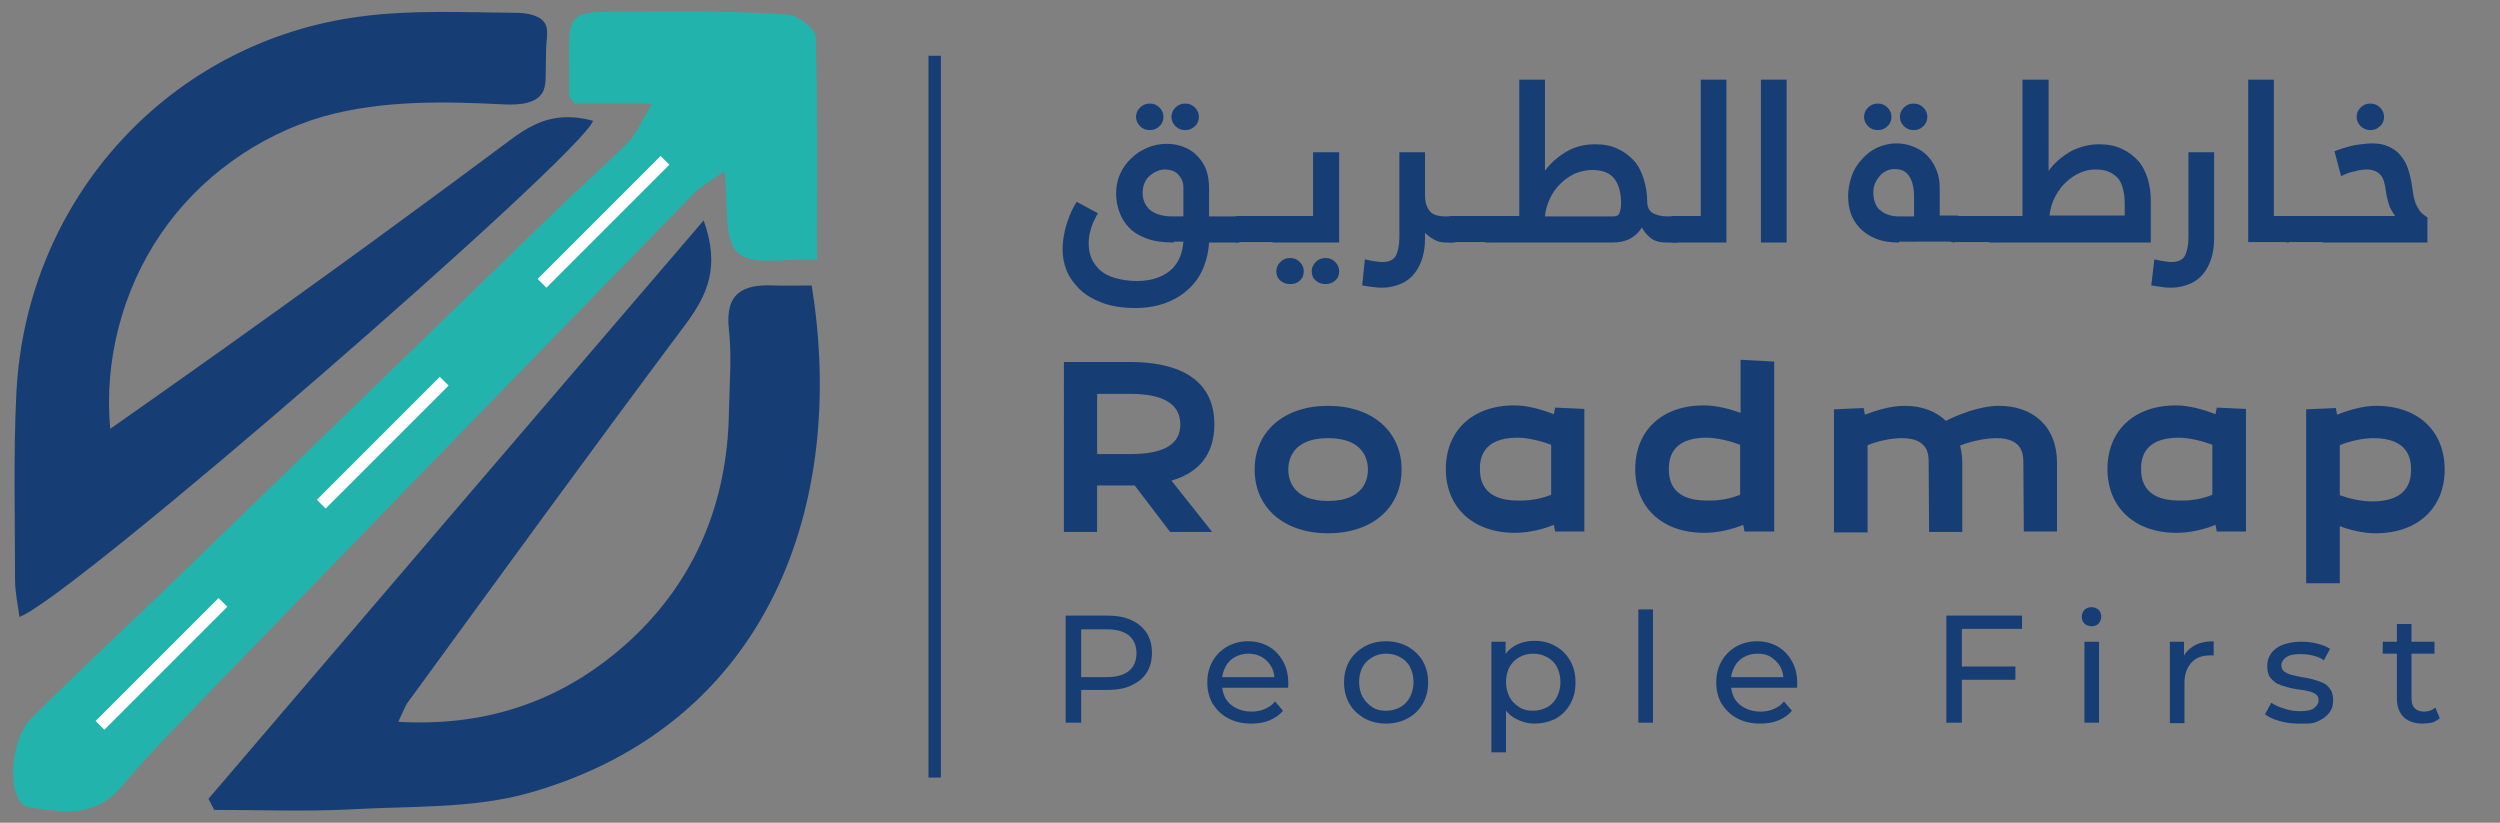 <svg xmlns="http://www.w3.org/2000/svg" xmlns:xlink="http://www.w3.org/1999/xlink" id="Layer_1" x="0px" y="0px" viewBox="0 0 564.9 185.9" style="enable-background:new 0 0 564.9 185.9;" xml:space="preserve"><rect x="0" y="0" width="564.9" height="185.9" fill="#808080" stroke="none"/><style type="text/css">	.st0{fill:#23B3AD;}	.st1{fill:#173D75;}	.st2{fill:#FFFFFF;}</style><g>	<g>		<g>			<path class="st0" d="M147.4,23.4c-7.5,0-12.7,0-17.6,0c-0.7-1-1.2-1.5-1.2-1.9c0.3-20.7-3-18.7,18.4-18.9c10.4-0.1,20.7,0,31,0.7    c2.3,0.2,6.2,3.1,6.3,4.9c0.5,16.4,0.3,32.8,0.3,50.5c-6.7-0.4-14.6,1.5-17.9-1.6c-3.3-3.1-2.1-11.1-3-18.4    c-2.7,1.9-5.1,3.2-7,5.1C119.4,82,82.2,120.4,45,158.8c-6.1,6.3-12.2,12.6-17.8,19.2c-5.9,6.9-13.5,5.5-20.6,4.4    c-5.1-0.8-4.8-14.9,0.6-20.2c10.3-10.3,21-20.2,31.5-30.3c28.9-28,57.8-56.1,86.7-84.1c5.5-5.3,11.3-10.4,16.7-15.8    C143.9,30,145,27.2,147.4,23.4z"></path>			<path class="st1" d="M4.4,139.4c-0.4-2.9-1-5.7-1-8.4c0-14.1-0.4-28.1,0.3-42.2c2.2-44.1,34.9-79.6,78-85.1    c11.5-1.5,23.3-0.9,35-0.8c2.2,0,5.8,0.5,6.7,2.9c0.5,1.5,0,3.8,0,5.3c0,2-0.1,4.1-0.1,6.1c0,1.1-0.1,2.3-0.5,3.3    c-1.4,3-5.4,3.2-8.7,3.1c-13.7-0.7-27.7-1-41,2.7c-14.8,4.3-28.1,13.8-36.8,26.6s-12.8,28.6-11.4,44    c17.4-12.2,34.7-24.5,51.8-36.9c8.6-6.2,17.1-12.5,25.7-18.8c4.3-3.2,8.5-6.3,12.8-9.5c3.7-2.8,7.5-5,12.3-5.2    c2.2-0.1,4.4,0.2,6.5,0.8C131.5,34.9,16.4,135,4.4,139.4z"></path>			<path class="st1" d="M159,49.8c3.8,10.6,0.8,16.9-4.1,23.5c-21.1,28.2-41.8,56.7-62.6,85.2c-0.8,1-1.2,2.3-2.3,4.6    c20.8,1.2,38.1-5.2,52.6-18.6c14.6-13.6,21.7-31,22.1-51c0.1-6.4,0.7-12.8,0-19.1c-0.9-8.2,3.2-10.2,10.1-9.9    c2.9,0.1,5.8,0,8.6,0c8,49-9.4,99.1-63.6,114.6c-12.9,3.7-27.2,3-40.9,3.8c-10.1,0.5-20.3,0.1-30.5,0.1c-0.4-0.8-0.9-1.7-1.3-2.5    C84,137.3,120.9,94.2,159,49.8z"></path>		</g>					<rect x="35.1" y="130.4" transform="matrix(0.707 0.707 -0.707 0.707 116.764 18.116)" class="st2" width="2.8" height="39.3"></rect>					<rect x="85.1" y="80.4" transform="matrix(0.707 0.707 -0.707 0.707 96.062 -31.862)" class="st2" width="2.8" height="39.3"></rect>					<rect x="135" y="30.5" transform="matrix(0.707 0.707 -0.707 0.707 75.39 -81.77)" class="st2" width="2.8" height="39.3"></rect>	</g>	<g>		<g>			<path class="st1" d="M273.9,120.2h-9.5l-8-10.5h-8.5v10.5h-7.5V81.8h15.1c9.6,0,18.9,3.1,18.9,14.1c0,7.3-4.1,11.1-9.7,12.7    L273.9,120.2z M255.4,102.6c7.8,0,11.3-2.3,11.3-6.7c0-4.4-3.5-6.9-11.3-6.9h-7.5v13.6H255.4z"></path>			<path class="st1" d="M283.5,106.1c0-8.6,6.6-14.4,16.6-14.4s16.6,5.8,16.6,14.4c0,8.6-6.6,14.4-16.6,14.4    S283.5,114.7,283.5,106.1z M291.1,106.1c0,2,0.8,7.1,9,7.1s9-5.1,9-7.1c0-2-0.8-7.1-9-7.1S291.1,104.1,291.1,106.1z"></path>			<path class="st1" d="M351.1,118.6c-2.5,1-5.6,1.8-8.8,1.8c-9.5,0-15.6-5.8-15.6-14.4c0-8.6,5.9-14.4,15.5-14.4c3,0,6.4,1,8.9,2    l0.3-1.5l6.6,0.3v27.7h-6.6L351.1,118.6z M350.5,111.8v-11.3c-2.1-0.8-5.2-1.6-7.6-1.6c-8.2,0-8.5,5.1-8.5,7.1    c0,2,0.4,7.1,8.5,7.1C345.9,113.2,348.5,112.6,350.5,111.8z"></path>			<path class="st1" d="M393.9,118.6c-2.5,1-5.6,1.8-8.8,1.8c-9.6,0-15.6-5.8-15.6-14.4c0-8.6,5.9-14.4,15.5-14.4    c2.8,0,5.9,0.8,8.3,1.7v-12l7.6,0.4v38.4h-6.7L393.9,118.6z M393.2,111.8v-11.3c-2.1-0.8-5.2-1.6-7.6-1.6c-8.2,0-8.5,5.1-8.5,7.1    c0,2,0.3,7.1,8.5,7.1C388.7,113.2,391.2,112.6,393.2,111.8z"></path>			<path class="st1" d="M457.2,104.6c0-1.7,0-5.6-6.1-5.6c-2.6,0-6.1,0.8-8.2,1.7c0.3,1.2,0.5,2.5,0.5,3.9v15.6h-7.5l-0.1-15.6    c0-1.7,0.1-5.6-6.1-5.6c-2.4,0-5.6,0.7-7.7,1.6v19.7h-7.6V92.5l6.7-0.3l0.3,1.5c2.6-1,5.9-2,9-2c3.8,0,7,1.2,9.3,3.4    c2.3-1.2,7.5-3.4,12-3.4c7.6,0,13.1,4.6,13.1,12.8v15.6h-7.5L457.2,104.6z"></path>			<path class="st1" d="M500.6,118.6c-2.5,1-5.6,1.8-8.8,1.8c-9.5,0-15.6-5.8-15.6-14.4c0-8.6,5.9-14.4,15.5-14.4c3,0,6.4,1,8.9,2    l0.3-1.5l6.6,0.3v27.7h-6.6L500.6,118.6z M499.9,111.8v-11.3c-2.1-0.8-5.2-1.6-7.6-1.6c-8.2,0-8.5,5.1-8.5,7.1    c0,2,0.4,7.1,8.5,7.1C495.4,113.2,498,112.6,499.9,111.8z"></path>			<path class="st1" d="M528.7,131.8h-7.6V92.5l6.7-0.3l0.3,1.5c2.5-1,5.8-2,8.8-2c9.6,0,15.5,5.8,15.5,14.4c0,8.6-6,14.4-15.6,14.4    c-2.8,0-5.7-0.7-8.1-1.6V131.8z M544.8,106.1c0-2-0.3-7.1-8.5-7.1c-2.4,0-5.5,0.7-7.6,1.6v11.3c2,0.7,4.5,1.4,7.6,1.4    C544.5,113.2,544.8,108.1,544.8,106.1z"></path>		</g>		<g>			<path class="st1" d="M240.8,163.3v-24.2h9.4c2.1,0,3.9,0.3,5.4,1c1.5,0.7,2.6,1.6,3.5,2.9c0.8,1.3,1.2,2.8,1.2,4.5    s-0.4,3.3-1.2,4.5c-0.8,1.3-2,2.2-3.5,2.9c-1.5,0.7-3.3,1-5.4,1h-7.5l1.6-1.6v9H240.8z M244.3,154.7l-1.6-1.7h7.4    c2.2,0,3.9-0.5,5-1.4c1.1-0.9,1.7-2.3,1.7-4c0-1.7-0.6-3.1-1.7-4c-1.1-0.9-2.8-1.4-5-1.4h-7.4l1.6-1.7V154.7z"></path>			<path class="st1" d="M282.7,163.5c-2,0-3.7-0.4-5.2-1.2s-2.6-1.9-3.5-3.3c-0.8-1.4-1.2-3-1.2-4.8c0-1.8,0.4-3.4,1.2-4.8    c0.8-1.4,1.9-2.5,3.3-3.3c1.4-0.8,3-1.2,4.7-1.2c1.8,0,3.3,0.4,4.7,1.2c1.4,0.8,2.4,1.9,3.2,3.3c0.8,1.4,1.2,3.1,1.2,5    c0,0.1,0,0.3,0,0.5c0,0.2,0,0.4-0.1,0.5h-15.6v-2.4h13.9l-1.3,0.8c0-1.2-0.2-2.2-0.7-3.1c-0.5-0.9-1.2-1.6-2.1-2.2    c-0.9-0.5-1.9-0.8-3.1-0.8c-1.2,0-2.2,0.3-3.1,0.8s-1.6,1.2-2.1,2.2c-0.5,0.9-0.8,2-0.8,3.2v0.6c0,1.2,0.3,2.3,0.8,3.3    c0.6,1,1.4,1.7,2.4,2.2c1,0.5,2.2,0.8,3.5,0.8c1.1,0,2.1-0.2,3-0.6c0.9-0.4,1.7-0.9,2.3-1.7l1.8,2.1c-0.8,1-1.9,1.7-3.1,2.2    S284.2,163.5,282.7,163.5z"></path>			<path class="st1" d="M313.2,163.5c-1.8,0-3.5-0.4-4.9-1.2c-1.4-0.8-2.6-1.9-3.4-3.3s-1.2-3-1.2-4.8c0-1.8,0.4-3.4,1.2-4.8    c0.8-1.4,2-2.5,3.4-3.3c1.4-0.8,3.1-1.2,4.9-1.2c1.8,0,3.4,0.4,4.9,1.2c1.4,0.8,2.6,1.9,3.4,3.3c0.8,1.4,1.2,3,1.2,4.8    c0,1.8-0.4,3.4-1.2,4.8c-0.8,1.4-1.9,2.5-3.4,3.3C316.7,163.1,315,163.5,313.2,163.5z M313.2,160.6c1.2,0,2.2-0.3,3.2-0.8    c0.9-0.5,1.7-1.3,2.2-2.3c0.5-1,0.8-2.1,0.8-3.4c0-1.3-0.3-2.4-0.8-3.4c-0.5-1-1.3-1.7-2.2-2.2c-0.9-0.5-2-0.8-3.2-0.8    s-2.2,0.3-3.1,0.8c-0.9,0.5-1.7,1.3-2.2,2.2s-0.8,2.1-0.8,3.4c0,1.3,0.3,2.4,0.8,3.4c0.6,1,1.3,1.7,2.2,2.3    C311,160.4,312,160.6,313.2,160.6z"></path>			<path class="st1" d="M337,170v-25h3.2v4.9l-0.2,4.3l0.3,4.3V170H337z M346.7,163.5c-1.5,0-2.9-0.4-4.2-1.1    c-1.3-0.7-2.3-1.7-3-3.1c-0.7-1.4-1.1-3.1-1.1-5.2c0-2.1,0.4-3.8,1.1-5.2c0.7-1.4,1.7-2.4,3-3.1c1.3-0.7,2.7-1,4.2-1    c1.8,0,3.4,0.4,4.8,1.2c1.4,0.8,2.5,1.9,3.3,3.3c0.8,1.4,1.2,3,1.2,4.9c0,1.9-0.4,3.5-1.2,4.9c-0.8,1.4-1.9,2.5-3.3,3.3    C350.1,163.1,348.5,163.5,346.7,163.5z M346.4,160.6c1.2,0,2.2-0.3,3.2-0.8c0.9-0.5,1.7-1.3,2.2-2.3c0.5-1,0.8-2.1,0.8-3.4    c0-1.3-0.3-2.4-0.8-3.4s-1.3-1.7-2.2-2.2c-0.9-0.5-2-0.8-3.2-0.8c-1.2,0-2.2,0.3-3.1,0.8c-0.9,0.5-1.7,1.3-2.2,2.2    s-0.8,2.1-0.8,3.4c0,1.3,0.3,2.4,0.8,3.4c0.5,1,1.3,1.7,2.2,2.3C344.2,160.4,345.3,160.6,346.4,160.6z"></path>			<path class="st1" d="M370.2,163.3v-25.6h3.3v25.6H370.2z"></path>			<path class="st1" d="M397.7,163.5c-2,0-3.7-0.4-5.2-1.2s-2.6-1.9-3.5-3.3c-0.8-1.4-1.2-3-1.2-4.8c0-1.8,0.4-3.4,1.2-4.8    c0.8-1.4,1.9-2.5,3.3-3.3c1.4-0.8,3-1.2,4.7-1.2c1.8,0,3.3,0.4,4.7,1.2c1.4,0.8,2.4,1.9,3.2,3.3c0.8,1.4,1.2,3.1,1.2,5    c0,0.1,0,0.3,0,0.5c0,0.2,0,0.4-0.1,0.5h-15.6v-2.4h13.9l-1.3,0.8c0-1.2-0.2-2.2-0.7-3.1c-0.5-0.9-1.2-1.6-2.1-2.2    s-1.9-0.8-3.1-0.8c-1.2,0-2.2,0.3-3.1,0.8s-1.6,1.2-2.1,2.2c-0.5,0.9-0.8,2-0.8,3.2v0.6c0,1.2,0.3,2.3,0.8,3.3    c0.6,1,1.4,1.7,2.4,2.2c1,0.5,2.2,0.8,3.5,0.8c1.1,0,2.1-0.2,3-0.6s1.7-0.9,2.3-1.7l1.8,2.1c-0.8,1-1.9,1.7-3.1,2.2    S399.2,163.5,397.7,163.5z"></path>			<path class="st1" d="M443.3,163.3h-3.5v-24.2h17.1v3h-13.6V163.3z M442.9,150.6h12.5v3h-12.5V150.6z"></path>			<path class="st1" d="M472.6,141.5c-0.6,0-1.2-0.2-1.6-0.6c-0.4-0.4-0.6-0.9-0.6-1.5c0-0.6,0.2-1.1,0.6-1.6c0.4-0.4,1-0.6,1.6-0.6    c0.6,0,1.2,0.2,1.6,0.6c0.4,0.4,0.6,0.9,0.6,1.5c0,0.6-0.2,1.1-0.6,1.6C473.8,141.3,473.3,141.5,472.6,141.5z M471,163.3V145h3.3    v18.3H471z"></path>			<path class="st1" d="M490.3,163.3V145h3.2v5l-0.3-1.2c0.5-1.3,1.4-2.2,2.6-2.9c1.2-0.7,2.7-1,4.4-1v3.2c-0.1,0-0.3,0-0.4,0    s-0.2,0-0.4,0c-1.8,0-3.2,0.5-4.2,1.6c-1,1.1-1.6,2.6-1.6,4.6v9.1H490.3z"></path>			<path class="st1" d="M519.3,163.5c-1.5,0-3-0.2-4.3-0.6c-1.4-0.4-2.4-0.9-3.2-1.5l1.4-2.6c0.8,0.5,1.8,1,2.9,1.3    c1.2,0.4,2.3,0.6,3.5,0.6c1.5,0,2.7-0.2,3.3-0.7s1-1,1-1.8c0-0.6-0.2-1-0.6-1.3c-0.4-0.3-1-0.6-1.6-0.7c-0.7-0.2-1.4-0.3-2.3-0.4    c-0.8-0.1-1.7-0.3-2.5-0.5c-0.8-0.2-1.6-0.5-2.3-0.8c-0.7-0.4-1.2-0.9-1.7-1.5c-0.4-0.6-0.6-1.5-0.6-2.5c0-1.1,0.3-2.1,0.9-2.9    s1.5-1.5,2.6-1.9c1.1-0.4,2.5-0.7,4.1-0.7c1.2,0,2.4,0.1,3.6,0.4c1.2,0.3,2.2,0.7,3,1.2l-1.4,2.6c-0.8-0.6-1.7-0.9-2.6-1.1    c-0.9-0.2-1.8-0.3-2.7-0.3c-1.5,0-2.5,0.2-3.2,0.7c-0.7,0.5-1.1,1.1-1.1,1.8c0,0.6,0.2,1.1,0.6,1.4c0.4,0.3,1,0.6,1.7,0.8    c0.7,0.2,1.4,0.3,2.3,0.5c0.8,0.1,1.7,0.3,2.5,0.5c0.8,0.2,1.6,0.5,2.3,0.8c0.7,0.3,1.2,0.8,1.7,1.5c0.4,0.6,0.6,1.5,0.6,2.5    c0,1.1-0.3,2.1-1,2.9c-0.6,0.8-1.6,1.4-2.7,1.9S521,163.5,519.3,163.5z"></path>			<path class="st1" d="M538.4,147.7V145h11.7v2.7H538.4z M547.4,163.5c-1.8,0-3.3-0.5-4.3-1.5c-1-1-1.5-2.4-1.5-4.3V141h3.3v16.7    c0,1,0.2,1.8,0.7,2.3c0.5,0.5,1.2,0.8,2.1,0.8c1,0,1.9-0.3,2.6-0.9l1,2.4c-0.5,0.4-1.1,0.8-1.8,1    C548.9,163.4,548.1,163.5,547.4,163.5z"></path>		</g>		<g>			<path class="st1" d="M265.2,54.8c-2.4,0-4.5-0.3-6.1-0.9c-1.6-0.6-3-1.4-4-2.5c-1-1-1.7-2.2-2.2-3.6c-0.5-1.4-0.7-2.7-0.7-4.2    c0-1.5,0.3-3,0.9-4.3c0.6-1.3,1.4-2.5,2.5-3.5c1-1,2.2-1.8,3.6-2.4c1.4-0.6,2.9-0.9,4.5-0.9c1.5,0,2.8,0.3,4,0.8    c1.2,0.5,2.2,1.2,3,2.1c0.8,0.9,1.5,1.9,1.9,3.1c0.4,1.2,0.6,2.6,0.6,4.1v6.3h6.5c0.5,0,0.8,0.1,1,0.4c0.2,0.3,0.3,0.6,0.3,1v3.1    c0,0.3-0.1,0.6-0.3,0.9c-0.2,0.3-0.6,0.5-1,0.5h-6.5c-0.1,1.9-0.5,3.7-1.2,5.5c-0.7,1.8-1.7,3.3-3.1,4.7    c-1.4,1.4-3.1,2.5-5.1,3.3s-4.4,1.3-7.2,1.3c-3,0-5.5-0.4-7.6-1.2c-2.1-0.8-3.8-1.8-5.1-3.1c-1.3-1.3-2.3-2.7-2.9-4.2    c-0.6-1.5-0.9-3.1-0.9-4.6c0-1.5,0.2-3,0.5-4.3c0.3-1.3,0.7-2.5,1.1-3.5s0.8-1.7,1.1-2.3c0.3-0.5,0.5-0.8,0.5-0.8l4.8,2.6    c-0.4,0.6-0.7,1.3-1.1,2.1c-0.3,0.7-0.5,1.4-0.7,2.2c-0.2,0.8-0.3,1.6-0.3,2.5c0,1.2,0.2,2.3,0.6,3.3c0.4,1,1.1,1.9,1.9,2.7    c0.9,0.8,2,1.4,3.4,1.8c1.4,0.4,3.1,0.7,5,0.7c1.9,0,3.5-0.3,4.8-0.8s2.4-1.2,3.2-2c0.8-0.8,1.4-1.8,1.8-2.8    c0.4-1.1,0.6-2.1,0.7-3.3H265.2z M256.7,26.4c0-0.8,0.3-1.5,0.9-2.1c0.6-0.6,1.3-0.9,2.2-0.9c0.9,0,1.6,0.3,2.2,0.9    c0.6,0.6,0.9,1.3,0.9,2.1c0,0.8-0.3,1.6-0.9,2.1c-0.6,0.6-1.3,0.9-2.2,0.9c-0.9,0-1.6-0.3-2.2-0.9    C257,27.9,256.7,27.2,256.7,26.4z M267.4,48.9v-6.6c0-1.1-0.4-2-1.1-2.8c-0.7-0.8-1.8-1.2-3.1-1.2c-0.6,0-1.2,0.1-1.8,0.4    c-0.6,0.2-1.1,0.6-1.6,1s-0.9,1-1.2,1.7c-0.3,0.7-0.4,1.4-0.4,2.3c0,0.9,0.2,1.7,0.6,2.4c0.4,0.7,0.8,1.2,1.4,1.6    c0.6,0.4,1.3,0.7,2.1,0.9s1.6,0.3,2.5,0.3H267.4z M264.7,26.4c0-0.8,0.3-1.5,0.9-2.1c0.6-0.6,1.3-0.9,2.2-0.9    c0.9,0,1.6,0.3,2.2,0.9c0.6,0.6,0.9,1.3,0.9,2.1c0,0.8-0.3,1.6-0.9,2.1c-0.6,0.6-1.3,0.9-2.2,0.9c-0.9,0-1.6-0.3-2.2-0.9    C265,27.9,264.7,27.2,264.7,26.4z"></path>			<path class="st1" d="M279.8,54.8c-0.5,0-0.9-0.1-1.1-0.4c-0.2-0.3-0.3-0.6-0.3-0.9v-3.1c0-0.4,0.1-0.7,0.4-1.1    c0.2-0.3,0.6-0.5,1.1-0.5h8.5c0.6,0,0.9,0.1,1.1,0.4c0.2,0.3,0.3,0.6,0.3,1v3.1c0,0.3-0.1,0.6-0.3,0.9c-0.2,0.3-0.6,0.5-1.1,0.5    H279.8z"></path>			<path class="st1" d="M288,54.8c-0.5,0-0.8-0.1-1-0.4s-0.3-0.6-0.3-0.9v-3.1c0-0.4,0.1-0.7,0.3-1.1c0.2-0.3,0.6-0.5,1-0.5h8.7    V34.4h5.9v20.4H288z M288.4,61.3c0-0.8,0.3-1.5,0.9-2.1c0.6-0.6,1.3-0.9,2.2-0.9c0.9,0,1.6,0.3,2.2,0.9c0.6,0.6,0.9,1.3,0.9,2.1    c0,0.9-0.3,1.6-0.9,2.1c-0.6,0.6-1.3,0.8-2.2,0.8c-0.9,0-1.6-0.3-2.2-0.8C288.7,62.9,288.4,62.2,288.4,61.3z M296.4,61.3    c0-0.8,0.3-1.5,0.9-2.1c0.6-0.6,1.3-0.9,2.2-0.9c0.9,0,1.6,0.3,2.2,0.9c0.6,0.6,0.9,1.3,0.9,2.1c0,0.9-0.3,1.6-0.9,2.1    s-1.3,0.8-2.2,0.8c-0.9,0-1.6-0.3-2.2-0.8S296.4,62.2,296.4,61.3z"></path>			<path class="st1" d="M326.7,54.8c-1,0-1.9-0.2-2.7-0.7c-0.8-0.4-1.5-1-2-1.5V54c0,1.5-0.2,3-0.6,4.3c-0.4,1.3-1,2.5-1.8,3.5    s-1.8,1.8-3,2.3s-2.6,0.9-4.2,0.9c-0.6,0-1.2,0-1.8-0.1c-0.6-0.1-1.1-0.1-1.5-0.2c-0.3,0-0.5-0.1-0.7-0.1c-0.2,0-0.4-0.1-0.6-0.1    l0.6-5.9l1.4,0.3c0.4,0.1,0.8,0.1,1.3,0.2c0.5,0.1,0.9,0.1,1.3,0.1c1.5,0,2.5-0.5,3-1.4c0.5-1,0.8-2.4,0.8-4.2V34.4h5.8v9.8    c0,1.4,0.3,2.5,1,3.4c0.6,0.9,1.9,1.3,3.6,1.3h1.8c0.6,0,1,0.1,1.1,0.4c0.2,0.3,0.3,0.6,0.3,1v3.1c0,0.3-0.1,0.6-0.3,0.9    c-0.2,0.3-0.6,0.5-1.1,0.5H326.7z"></path>			<path class="st1" d="M328,54.8c-0.5,0-0.9-0.1-1.1-0.4s-0.3-0.6-0.3-0.9v-3.1c0-0.4,0.1-0.7,0.4-1.1c0.2-0.3,0.6-0.5,1.1-0.5h8.5    c0.6,0,0.9,0.1,1.1,0.4c0.2,0.3,0.3,0.6,0.3,1v3.1c0,0.3-0.1,0.6-0.3,0.9c-0.2,0.3-0.6,0.5-1.1,0.5H328z"></path>			<path class="st1" d="M376.6,54.8c-1.5,0-2.7-0.3-3.6-1c-0.9-0.7-1.5-1.5-2-2.4c-0.6,1-1.5,1.9-2.6,2.5c-1.1,0.6-2.5,0.9-4,0.9    h-28.2c-0.6,0-0.9-0.1-1.1-0.4c-0.2-0.3-0.2-0.6-0.2-0.9v-3.1c0-0.4,0.1-0.7,0.3-1.1c0.2-0.3,0.5-0.5,1-0.5h7.1V18h5.8v20.6    c1.2-1.7,2.8-3.1,4.8-4.3c2-1.2,4.2-1.7,6.6-1.7c1.9,0,3.5,0.3,5,1c1.5,0.7,2.7,1.6,3.7,2.7c1,1.1,1.7,2.5,2.2,4.1    c0.5,1.6,0.8,3.3,0.8,5.1c0,1.2,0.4,2.1,1.2,2.6c0.8,0.5,2,0.8,3.5,0.8h1.8c0.6,0,1,0.1,1.1,0.4c0.2,0.3,0.2,0.6,0.2,1v3.1    c0,0.3-0.1,0.6-0.3,0.9c-0.2,0.3-0.6,0.5-1.1,0.5H376.6z M364.5,48.9c0.7,0,1.2-0.2,1.4-0.7c0.2-0.5,0.4-1.2,0.4-2.2    c0-2.4-0.5-4.3-1.5-5.6c-1-1.3-2.7-2-5-2c-1.3,0-2.6,0.3-3.9,0.8c-1.2,0.6-2.3,1.3-3.3,2.3c-1,1-1.8,2.1-2.4,3.4s-1,2.6-1.1,4    H364.5z"></path>			<path class="st1" d="M378.2,54.8c-0.5,0-0.8-0.1-1-0.4c-0.2-0.3-0.3-0.6-0.3-0.9v-3.1c0-0.4,0.1-0.7,0.3-1.1    c0.2-0.3,0.5-0.5,1-0.5h6.1V18h5.8v36.8H378.2z"></path>			<path class="st1" d="M397.9,18h5.8v36.8h-5.8V18z"></path>			<path class="st1" d="M429.1,54.8c-2.1,0-3.9-0.3-5.3-0.9c-1.5-0.6-2.6-1.4-3.6-2.4c-0.9-1-1.6-2.1-2-3.3    c-0.4-1.2-0.6-2.5-0.6-3.8c0-1.6,0.3-3.1,0.8-4.6s1.3-2.7,2.3-3.8c1-1.1,2.1-2,3.4-2.6c1.3-0.6,2.8-1,4.4-1c1.5,0,2.8,0.3,4,0.8    c1.2,0.5,2.3,1.2,3.1,2.1c0.9,0.9,1.5,2,2,3.2s0.7,2.6,0.7,4.1v6.1h3.7c0.5,0,0.8,0.1,1.1,0.4c0.2,0.3,0.3,0.6,0.3,1v3.1    c0,0.3-0.1,0.6-0.3,0.9c-0.2,0.3-0.6,0.5-1.1,0.5H429.1z M421.2,26.4c0-0.8,0.3-1.5,0.9-2.1c0.6-0.6,1.3-0.9,2.2-0.9    c0.9,0,1.6,0.3,2.2,0.9c0.6,0.6,0.9,1.3,0.9,2.1c0,0.8-0.3,1.6-0.9,2.1c-0.6,0.6-1.3,0.9-2.2,0.9c-0.9,0-1.6-0.3-2.2-0.9    C421.5,27.9,421.2,27.2,421.2,26.4z M432.5,48.9v-4.6c0-1.9-0.4-3.4-1.1-4.5s-1.8-1.6-3.3-1.6c-0.6,0-1.2,0.1-1.8,0.4    c-0.6,0.3-1.1,0.6-1.5,1.1c-0.4,0.5-0.8,1-1.1,1.7c-0.3,0.6-0.4,1.4-0.4,2.2c0,1,0.2,1.8,0.5,2.5c0.3,0.7,0.7,1.2,1.3,1.6    c0.5,0.4,1.1,0.7,1.8,0.9c0.7,0.2,1.4,0.3,2.1,0.3H432.5z M429.3,26.4c0-0.8,0.3-1.5,0.9-2.1c0.6-0.6,1.3-0.9,2.2-0.9    c0.9,0,1.6,0.3,2.2,0.9c0.6,0.6,0.9,1.3,0.9,2.1c0,0.8-0.3,1.6-0.9,2.1c-0.6,0.6-1.3,0.9-2.2,0.9c-0.9,0-1.6-0.3-2.2-0.9    C429.6,27.9,429.3,27.2,429.3,26.4z"></path>			<path class="st1" d="M441.7,54.8c-0.5,0-0.9-0.1-1.1-0.4s-0.3-0.6-0.3-0.9v-3.1c0-0.4,0.1-0.7,0.4-1.1c0.2-0.3,0.6-0.5,1.1-0.5    h8.5c0.6,0,0.9,0.1,1.1,0.4c0.2,0.3,0.3,0.6,0.3,1v3.1c0,0.3-0.1,0.6-0.3,0.9c-0.2,0.3-0.6,0.5-1.1,0.5H441.7z"></path>			<path class="st1" d="M450,54.8c-0.5,0-0.8-0.1-1.1-0.4s-0.3-0.6-0.3-0.9v-3.1c0-0.4,0.1-0.7,0.3-1.1c0.2-0.3,0.6-0.5,1-0.5h7.1    V18h5.9v20.6c1.4-1.9,3.2-3.4,5.2-4.5c2-1,4.1-1.5,6.2-1.5c1.9,0,3.6,0.3,5.1,1c1.5,0.7,2.7,1.6,3.7,2.7c1,1.1,1.7,2.5,2.2,4.1    c0.5,1.6,0.7,3.3,0.7,5.1v9.3H450z M480.1,45.9c0-1.4-0.2-2.6-0.5-3.6c-0.3-1-0.7-1.8-1.3-2.3c-0.6-0.6-1.3-1-2.1-1.3    c-0.8-0.3-1.7-0.4-2.7-0.4c-1.1,0-2.3,0.2-3.4,0.7c-1.2,0.5-2.2,1.2-3.2,2.1c-1,0.9-1.8,2-2.5,3.3c-0.7,1.3-1.1,2.7-1.3,4.3h17    V45.9z"></path>			<path class="st1" d="M500.3,54c0,1.5-0.2,3-0.6,4.3c-0.4,1.3-1,2.5-1.8,3.5s-1.8,1.8-3,2.3s-2.6,0.9-4.2,0.9    c-0.7,0-1.3,0-1.8-0.1c-0.5-0.1-1-0.1-1.4-0.2c-0.2,0-0.5-0.1-0.7-0.1c-0.2,0-0.5-0.1-0.7-0.1l0.7-5.9l1.4,0.3    c0.4,0.1,0.8,0.1,1.3,0.2c0.4,0.1,0.9,0.1,1.2,0.1c1.5,0,2.5-0.5,3-1.4c0.5-1,0.8-2.4,0.8-4.2V34.4h5.8V54z"></path>			<path class="st1" d="M508,18h5.8v30.8h3.5c0.6,0,0.9,0.1,1.1,0.4c0.2,0.3,0.3,0.6,0.3,1v3.1c0,0.3-0.1,0.6-0.4,0.9    c-0.2,0.3-0.6,0.5-1.1,0.5H508V18z"></path>			<path class="st1" d="M517.2,54.8c-0.5,0-0.9-0.1-1.1-0.4s-0.3-0.6-0.3-0.9v-3.1c0-0.4,0.1-0.7,0.4-1.1c0.2-0.3,0.6-0.5,1.1-0.5    h8.5c0.6,0,0.9,0.1,1.1,0.4c0.2,0.3,0.3,0.6,0.3,1v3.1c0,0.3-0.1,0.6-0.3,0.9c-0.2,0.3-0.6,0.5-1.1,0.5H517.2z"></path>			<path class="st1" d="M539.1,43.1c-0.2-1.7-0.6-3-1.3-3.7c-0.7-0.7-1.7-1.1-3-1.1c-0.7,0-1.6,0.1-2.7,0.4    c-1.1,0.2-2.1,0.6-3.1,1.1l-1.5-5.6c0.4-0.2,1-0.4,1.6-0.6c0.7-0.2,1.3-0.4,2.1-0.6c0.7-0.2,1.5-0.3,2.3-0.4    c0.8-0.1,1.6-0.2,2.4-0.2c1.5,0,2.7,0.2,3.8,0.7s2,1.1,2.7,2c0.7,0.8,1.3,1.8,1.7,3c0.4,1.2,0.7,2.4,0.9,3.8    c0.1,0.7,0.2,1.4,0.3,2c0.1,0.7,0.3,1.3,0.5,2c0.3,0.7,0.6,1.2,1,1.8c0.4,0.5,1,1,1.7,1.4v5.7h-23.2c-0.5,0-0.8-0.1-1.1-0.4    s-0.3-0.6-0.3-0.9v-3.1c0-0.4,0.1-0.7,0.3-1.1c0.2-0.3,0.6-0.5,1-0.5h16c-0.3-0.4-0.7-1-1.2-2C539.7,45.9,539.3,44.7,539.1,43.1z     M532.5,26.4c0-0.8,0.3-1.5,0.9-2.1c0.6-0.6,1.3-0.9,2.2-0.9c0.9,0,1.6,0.3,2.2,0.9c0.6,0.6,0.9,1.3,0.9,2.1    c0,0.8-0.3,1.6-0.9,2.1c-0.6,0.6-1.3,0.9-2.2,0.9c-0.8,0-1.6-0.3-2.2-0.9C532.8,27.9,532.5,27.2,532.5,26.4z"></path>		</g>	</g>	<rect x="209.8" y="12.6" class="st1" width="2.8" height="163.1"></rect></g></svg>